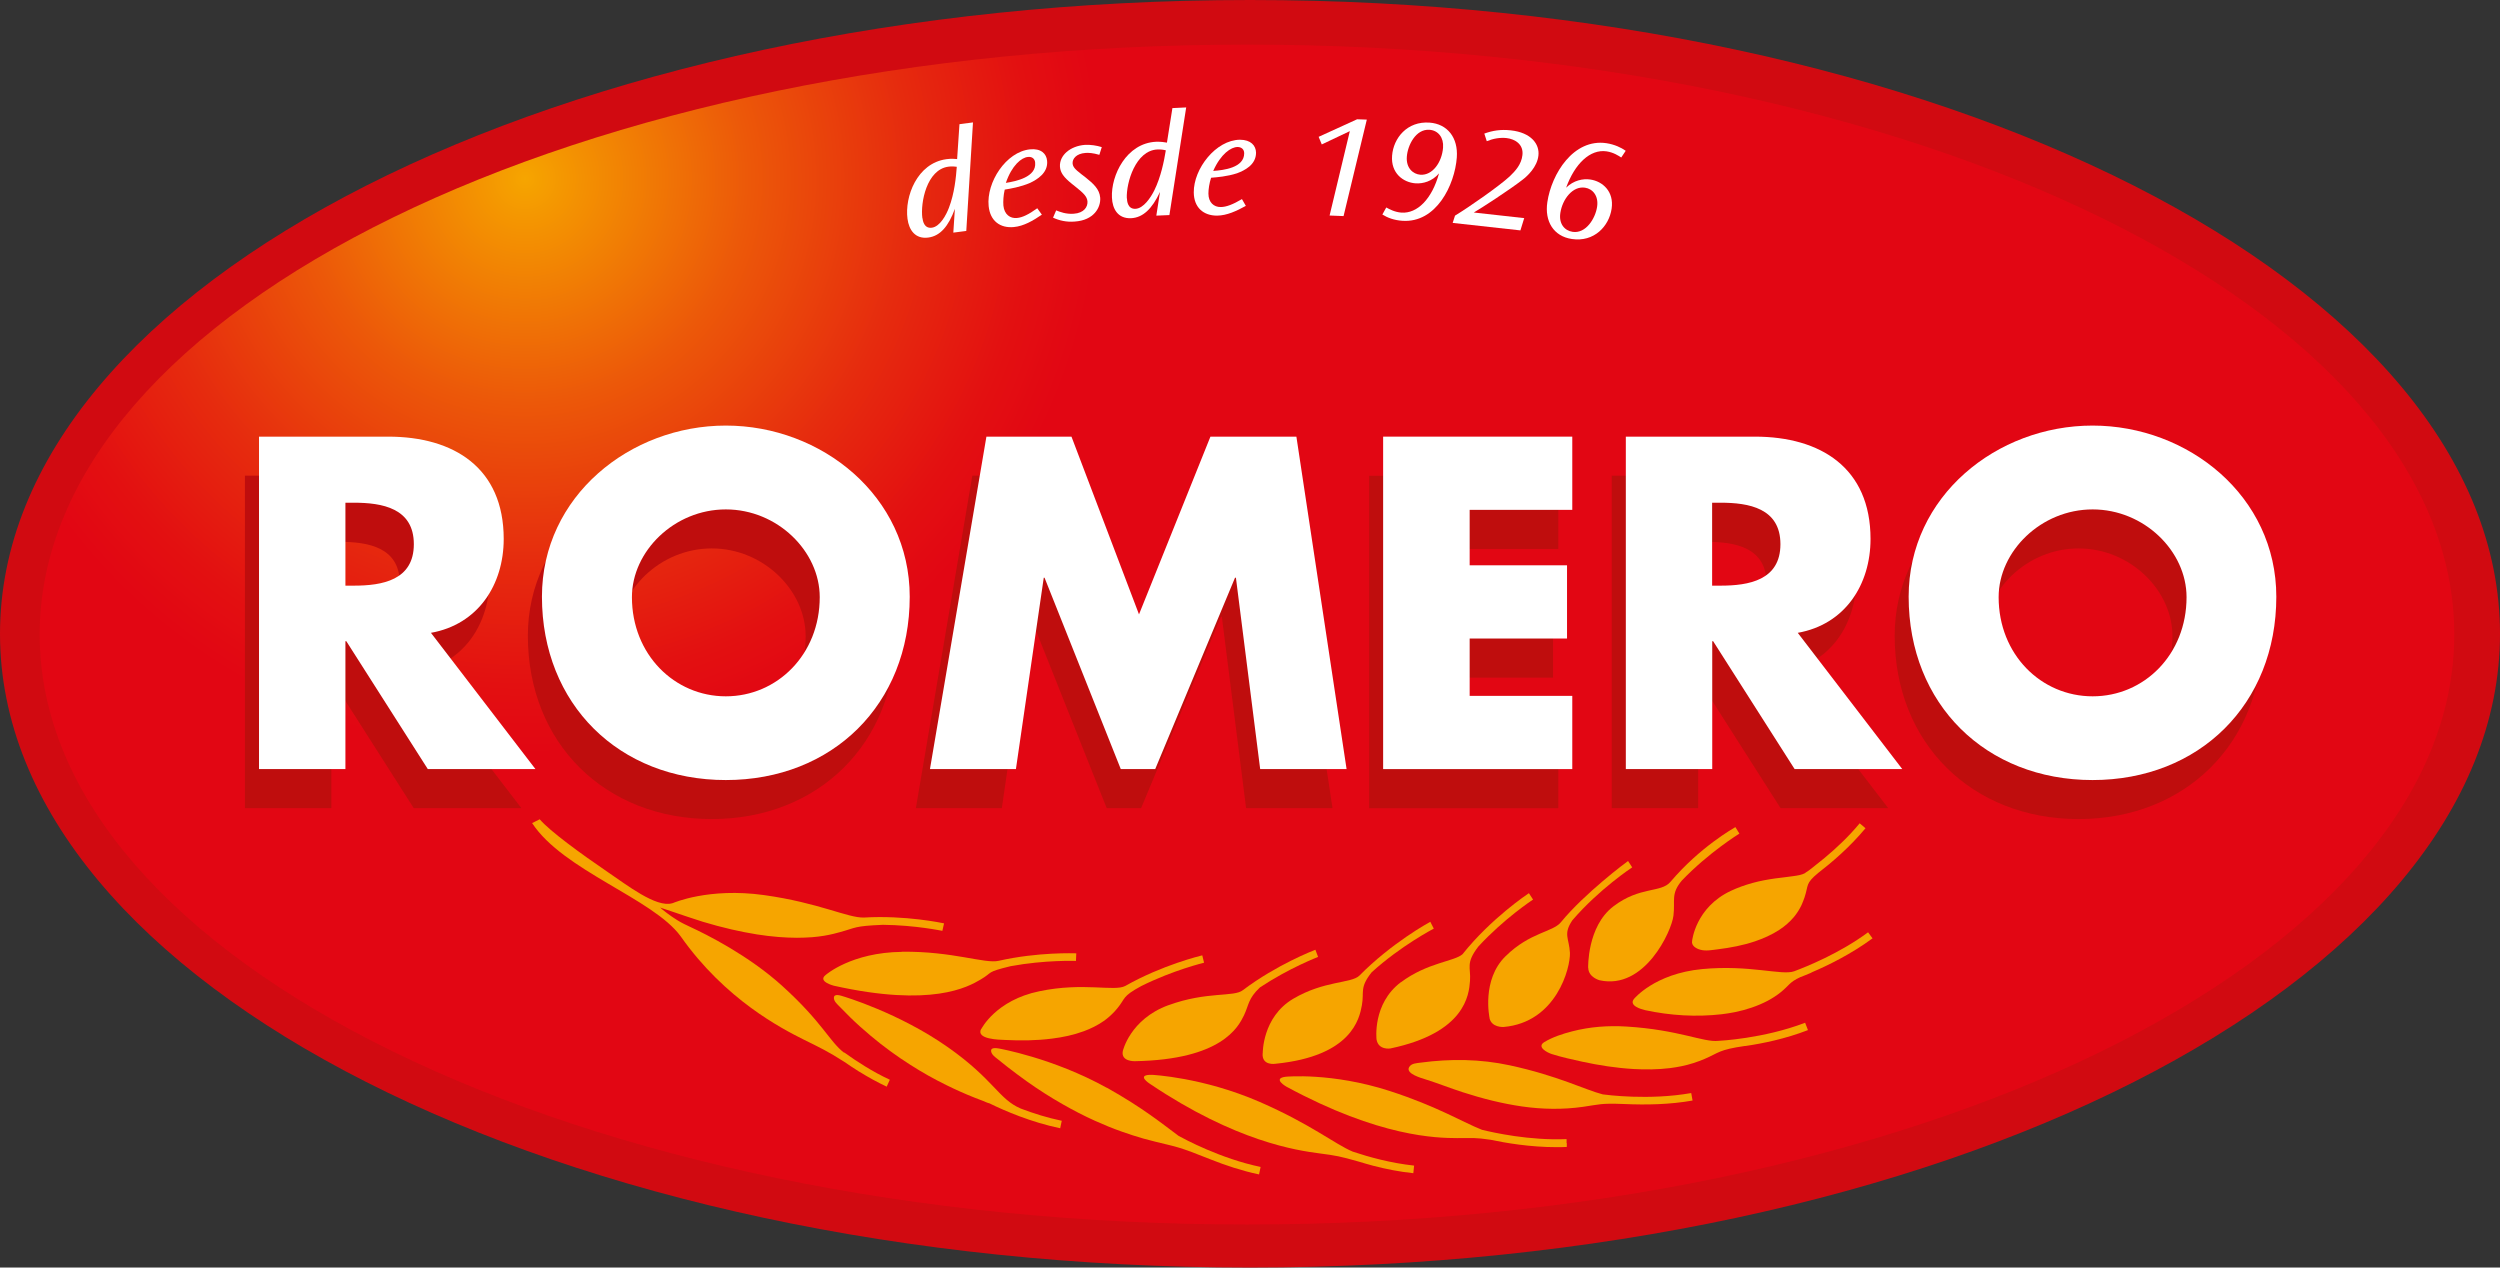 <svg xmlns="http://www.w3.org/2000/svg" xmlns:xlink="http://www.w3.org/1999/xlink" id="Capa_2" data-name="Capa 2" viewBox="0 0 223.64 113.39"><rect x="0" y="0" width="223.64" height="113.39" fill="#333333" stroke="none"/><defs><style>      .cls-1 {        fill: url(#radial-gradient);      }      .cls-2 {        fill: #fff;      }      .cls-3 {        fill: #d10a11;      }      .cls-4 {        fill: #f6a500;      }      .cls-5 {        fill: #bf0d0d;      }    </style><radialGradient id="radial-gradient" cx="38.18" cy="18.43" fx="38.18" fy="18.43" r="51.52" gradientTransform="translate(8.78 -2.46)" gradientUnits="userSpaceOnUse"><stop offset="0" stop-color="#f6a500"></stop><stop offset=".07" stop-color="#f49601"></stop><stop offset=".39" stop-color="#ec5809"></stop><stop offset=".67" stop-color="#e62b0e"></stop><stop offset=".88" stop-color="#e31011"></stop><stop offset="1" stop-color="#e20613"></stop></radialGradient></defs><g id="Layer_1" data-name="Layer 1"><g><path class="cls-3" d="M223.64,56.7c0,31.31-50.06,56.69-111.82,56.69S0,88.01,0,56.7,50.07,0,111.82,0s111.82,25.39,111.82,56.7Z"></path><path class="cls-1" d="M219.55,56.76c0,29.15-48.35,52.78-108,52.78S3.55,85.91,3.55,56.76,51.9,3.99,111.55,3.99s108,23.63,108,52.77Z"></path><g><path class="cls-5" d="M46.64,72.29h-9.63l-7.29-11.44h-.08v11.44h-7.73v-29.74h11.56c5.88,0,10.33,2.8,10.33,9.15,0,4.1-2.29,7.65-6.51,8.4l9.35,12.19ZM29.64,55.89h.75c2.53,0,5.37-.48,5.37-3.71s-2.84-3.71-5.37-3.71h-.75v7.42Z"></path><path class="cls-5" d="M80.12,56.87c0,9.62-6.9,16.4-16.45,16.4s-16.45-6.78-16.45-16.4c0-9,7.89-15.31,16.45-15.31s16.45,6.31,16.45,15.31ZM55.27,56.91c0,5.12,3.8,8.87,8.4,8.87s8.4-3.75,8.4-8.87c0-4.11-3.79-7.85-8.4-7.85s-8.4,3.74-8.4,7.85Z"></path><path class="cls-5" d="M86.98,42.55h7.61l6.04,15.9,6.39-15.9h7.69l4.49,29.74h-7.73l-2.17-17.12h-.08l-7.14,17.12h-3.08l-6.82-17.12h-.07l-2.49,17.12h-7.69l5.05-29.74Z"></path><path class="cls-5" d="M130.22,49.1v4.97h8.71v6.55h-8.71v5.13h9.18v6.55h-16.92v-29.74h16.92v6.55h-9.18Z"></path><path class="cls-5" d="M168.9,72.29h-9.62l-7.29-11.44h-.08v11.44h-7.73v-29.74h11.55c5.88,0,10.34,2.8,10.34,9.15,0,4.1-2.28,7.65-6.51,8.4l9.35,12.19ZM151.91,55.89h.75c2.52,0,5.36-.48,5.36-3.71s-2.84-3.71-5.36-3.71h-.75v7.42Z"></path><path class="cls-5" d="M202.38,56.87c0,9.62-6.9,16.4-16.44,16.4s-16.45-6.78-16.45-16.4c0-9,7.89-15.31,16.45-15.31s16.44,6.31,16.44,15.31ZM177.53,56.91c0,5.12,3.79,8.87,8.41,8.87s8.4-3.75,8.4-8.87c0-4.11-3.79-7.85-8.4-7.85s-8.41,3.74-8.41,7.85Z"></path></g><path class="cls-2" d="M87.04,10.94l-.6,9.72-1.16.15.14-2.13c-.57,1.57-1.32,2.43-2.37,2.57-1.17.16-1.74-.67-1.87-1.68-.26-1.96.84-4.97,3.48-5.33.42-.06.76-.03.96-.01l.21-3.12,1.22-.16ZM82.52,19.51c.03.22.13.95.84.86.73-.1,1.28-1.13,1.53-1.79.49-1.28.63-2.7.7-3.66-.18-.03-.45-.05-.75-.01-1.95.26-2.51,3.23-2.33,4.59v.02Z"></path><path class="cls-2" d="M93.19,19.21c-.78.53-1.61,1.02-2.49,1.1-1.21.12-2.13-.53-2.26-1.88-.21-2.12,1.55-4.85,3.7-5.07.97-.1,1.47.38,1.53,1.02.11,1.08-.89,1.68-1.52,1.98-.86.37-1.77.52-2.27.6-.12.5-.15,1.06-.12,1.43.08.8.61,1.17,1.21,1.11.49-.04,1.06-.32,1.82-.87l.41.57ZM92.6,14.54c-.03-.35-.29-.54-.64-.5-.58.05-1.44.74-1.98,2.32.9-.14,2.75-.52,2.62-1.81h0Z"></path><path class="cls-2" d="M98.34,13.85c-.57-.17-.97-.19-1.23-.17-.85.06-1.18.54-1.16.93.03.31.17.5.82,1l.34.26c.7.56,1.25,1.05,1.31,1.82.06.87-.56,2.02-2.29,2.13-.72.06-1.37-.09-1.93-.35l.28-.65c.35.14.88.35,1.57.3.93-.06,1.27-.63,1.23-1.11-.04-.44-.38-.75-1-1.25l-.4-.32c-.73-.59-1.02-.99-1.06-1.52-.07-1.02.92-1.86,2.23-1.96.5-.03,1.07.06,1.51.2l-.21.67Z"></path><path class="cls-2" d="M106.11,9.62l-1.5,9.62-1.17.05.33-2.12c-.71,1.52-1.53,2.3-2.59,2.35-1.18.05-1.67-.83-1.71-1.85-.09-1.98,1.29-4.87,3.96-4.99.43-.01.75.04.96.08l.49-3.09,1.24-.06ZM100.81,17.74c.01.23.06.97.76.94.73-.03,1.37-1.01,1.69-1.65.6-1.22.87-2.63,1.03-3.58-.17-.05-.44-.09-.74-.08-1.97.08-2.81,2.99-2.75,4.37h0Z"></path><path class="cls-2" d="M111.46,18.41c-.83.46-1.7.87-2.59.88-1.21,0-2.07-.72-2.08-2.08-.02-2.12,1.98-4.69,4.13-4.71.97,0,1.43.52,1.44,1.16,0,1.09-1.03,1.59-1.7,1.84-.89.29-1.81.36-2.32.4-.16.48-.24,1.04-.24,1.41,0,.8.49,1.22,1.1,1.21.49,0,1.09-.23,1.9-.71l.35.61ZM111.3,13.71c0-.35-.25-.56-.59-.56-.58,0-1.5.61-2.18,2.14.91-.06,2.78-.28,2.77-1.58h0Z"></path><path class="cls-2" d="M122.27,10.7l-2.08,8.63-1.25-.05,1.81-7.55-2.51,1.19-.28-.68,3.44-1.57.88.03Z"></path><path class="cls-2" d="M124.01,18.56c.26.14.73.41,1.35.46,1.43.1,2.74-1.22,3.37-3.51-.61.71-1.43.94-2.11.89-1.09-.08-2.21-.9-2.09-2.47.12-1.58,1.35-3.11,3.36-2.96,1.59.12,2.56,1.34,2.43,3.12-.18,2.44-1.83,5.89-4.89,5.66-.72-.05-1.31-.27-1.77-.56l.35-.63ZM129.09,13.2c.07-.89-.43-1.53-1.21-1.59-1.24-.09-1.96,1.41-2.03,2.4-.08,1.03.56,1.57,1.21,1.62,1.09.08,1.93-1.12,2.03-2.42h0Z"></path><path class="cls-2" d="M136.35,19.51l-.34,1.1-6.06-.67.21-.65c1.36-.83,4.01-2.69,4.9-3.52.49-.47,1.04-1.06,1.13-1.9.11-.95-.65-1.43-1.42-1.52-.59-.06-1.18.04-1.77.28l-.22-.68c.74-.27,1.48-.39,2.37-.29,1.83.2,2.59,1.24,2.47,2.26-.11,1.01-.97,1.82-1.42,2.16-1.16.9-3.67,2.53-4.36,2.93l4.5.5Z"></path><path class="cls-2" d="M145.03,14.09c-.23-.15-.69-.46-1.31-.55-1.47-.22-2.85,1.11-3.62,3.25.67-.66,1.51-.83,2.17-.73,1.09.16,2.13,1.07,1.9,2.61-.23,1.57-1.57,3.01-3.56,2.71-1.63-.24-2.45-1.58-2.19-3.3.37-2.51,2.33-5.71,5.29-5.27.71.11,1.32.39,1.72.68l-.4.6ZM139.58,19.07c-.14.94.37,1.56,1.1,1.67,1.2.18,2.04-1.22,2.19-2.24.15-.97-.39-1.61-1.08-1.71-1.09-.17-2.02,1.01-2.21,2.27h0Z"></path><g><path class="cls-4" d="M142.08,86.59c.02.84,1.01,1.1,1.01,1.1,4.03.9,6.44-4.38,6.61-5.77.17-1.39-.26-1.95.76-3.16,2.41-2.51,5.11-4.17,5.14-4.19l-.18-.29h0s0,0,0,0l-.18-.29c-.14.09-3.16,1.77-5.81,4.9-.85,1-2.72.38-5.09,2.18-2.38,1.8-2.27,5.52-2.27,5.52Z"></path><path class="cls-4" d="M133.24,91.05c.17.89,1.26.82,1.26.82,4.74-.41,5.99-5.31,5.94-6.63-.07-1.32-.63-1.66.22-2.92,2.4-2.79,5.32-4.71,5.35-4.73l-.37-.57c-.14.09-3.88,2.88-6.01,5.48-.73.89-2.76.89-4.94,3.03-2.18,2.12-1.44,5.53-1.44,5.53Z"></path><path class="cls-4" d="M125.32,87.86c-2.57,1.93-2.18,5.13-2.18,5.13.17.98,1.24.8,1.24.8,6.71-1.41,7.03-4.81,7.12-6.04.09-1.23-.42-1.56.75-3.08,2.3-2.5,4.86-4.18,4.89-4.2l-.37-.57c-.14.09-3.39,2.26-5.94,5.46-.73.65-3.14.74-5.51,2.51Z"></path><path class="cls-4" d="M112.95,94.23c-.08,1.14,1.15.93,1.15.93,6.82-.68,7.51-4.03,7.73-5.24.22-1.21-.23-1.56.88-2.95,2.62-2.38,5.52-3.88,5.55-3.9l-.31-.61c-.15.08-3.47,1.9-6.35,4.82-.72.7-3.15.43-5.92,2.07-2.77,1.64-2.72,4.87-2.72,4.87Z"></path><path class="cls-4" d="M104.52,89.92c-3.44,1.26-4.08,4.11-4.08,4.11-.18.95,1.08.9,1.08.9,7.76-.14,9.25-3.05,9.76-4.1.46-.97.36-1.49,1.43-2.5,2.62-1.74,5.17-2.71,5.2-2.73l-.24-.64c-.15.06-3.44,1.32-6.48,3.61h0c-.79.65-3.21.09-6.66,1.35Z"></path><path class="cls-4" d="M87.78,92.02c-.54.97,1.66.99,2.12,1.01,1.4.07,2.81.06,4.2-.12.97-.12,1.93-.32,2.85-.66.63-.23,1.23-.53,1.78-.91.36-.25.69-.55.99-.87.08-.09.16-.18.24-.28.76-.92.38-1.03,2.13-1.98,2.87-1.43,5.59-2.08,5.62-2.09l-.08-.33-.08-.33c-.15.04-3.58.86-6.89,2.74-.98.52-3.75-.35-7.67.47-3.92.8-5.2,3.37-5.2,3.37Z"></path><path class="cls-4" d="M80.68,85.15c-4.53.05-6.81,2.06-6.81,2.06-.78.59.73.97.73.97,8.74,1.95,11.98.12,13.13-.56,1.13-.66.42-.64,2.68-1.19,3.09-.57,5.8-.47,5.84-.47l.03-.68c-.15,0-3.41-.13-6.94.67h0c-1.23.29-4.12-.87-8.66-.81Z"></path><path class="cls-4" d="M162.05,86.99c1.44-.61,3.53-1.63,5.46-3.05l-.2-.27-.2-.27c-2.57,1.9-5.53,3.08-6.62,3.49-1.12.39-3.95-.6-8.22-.2-4.28.41-6.11,2.68-6.11,2.68-.46.59.63.91,1.03,1,2.24.48,4.55.62,6.83.36.4-.05.8-.11,1.19-.19,1.02-.21,2.02-.54,2.93-1.02.41-.22.8-.47,1.16-.76.77-.62.76-.89,1.73-1.34.28-.11.62-.24,1.01-.41Z"></path><path class="cls-4" d="M112.68,98.57c-5.08-2.21-9.63-2.42-9.63-2.42-1.5-.03-.19.8-.19.8,7.71,5.19,13.17,5.96,15.12,6.22,1.59.21,1.86.26,3.56.74.42.13.88.26,1.36.39,0,0,0,0,.01,0h0c1.07.28,2.28.52,3.52.65l.07-.68c-2.07-.22-4.06-.77-5.49-1.25-1.6-.67-3.72-2.44-8.33-4.45Z"></path><path class="cls-4" d="M99.01,97.31c-4.83-2.68-9.68-3.52-9.68-3.52-.2-.03-.72-.11-.67.24.04.31.34.52.57.7.29.24.59.48.89.71.57.44,1.14.87,1.73,1.29,1.04.74,2.12,1.43,3.23,2.06.93.53,1.89,1.03,2.87,1.47.8.36,1.6.69,2.43.98.63.22,1.26.43,1.9.61.37.1.74.2,1.11.29,2.02.5,1.96.4,4.97,1.6,1.23.49,2.71.99,4.27,1.32l.14-.67c-3.6-.75-6.83-2.5-7.34-2.78-1.34-.99-3.16-2.49-6.42-4.31Z"></path><path class="cls-4" d="M84.81,93.69c-4.4-3.1-9.38-4.56-9.38-4.56-.19-.06-.79-.27-.83.09-.04.34.31.62.52.84.3.31.61.62.92.93.59.58,1.21,1.13,1.84,1.66,1.13.95,2.33,1.83,3.58,2.62,1.03.66,2.1,1.26,3.2,1.8.83.41,1.68.79,2.54,1.13.24.1.48.19.73.28.18.07.39.18.58.22,1.38.68,3.74,1.69,6.33,2.23l.14-.67c-1.3-.27-2.56-.67-3.66-1.09-1.99-.84-2.38-2.57-6.51-5.48Z"></path><path class="cls-4" d="M161.5,78.09c-.31.18-.7.23-1.04.28-.55.08-1.1.14-1.65.21-.69.1-1.37.22-2.05.41s-1.3.41-1.92.7c-3.18,1.49-3.47,4.48-3.47,4.48-.09.44.39.7.74.79.5.14,1.06.02,1.57-.04,1.12-.14,2.24-.35,3.31-.71.76-.26,1.51-.59,2.18-1.03.49-.32.93-.7,1.31-1.15.27-.33.5-.69.68-1.07.1-.23.19-.46.27-.69.37-1.12.06-1.22,1.22-2.18,1.22-.94,2.84-2.32,4.23-4l-.26-.22-.26-.22c-.49.59-1.01,1.15-1.56,1.68-.5.49-1.03.96-1.57,1.41-.28.23-.57.46-.86.69s-.57.47-.88.65Z"></path><path class="cls-4" d="M161.6,91.81l-.12-.32c-3.72,1.43-7.72,1.62-7.76,1.62-1.34.15-3.52-.99-8.23-1.28-1.63-.1-3.27.02-4.85.43-.85.22-1.73.5-2.49.96-.72.44.26.94.66,1.07.88.28,1.8.48,2.71.68,1.52.33,3.06.57,4.61.66,1.08.06,2.17.05,3.25-.08.71-.09,1.42-.23,2.1-.45.34-.11.67-.23,1-.37,1.29-.55,1.24-.82,3.6-1.16,0,0,.02,0,.03,0,.01,0,.02,0,.03,0,1.52-.22,3.58-.64,5.59-1.42,0,0-.12-.32-.12-.32Z"></path><path class="cls-4" d="M143.38,97.9c-1.57-.4-3.98-1.66-8.32-2.6-2.65-.57-5.31-.6-7.98-.24-.35.05-.83.05-1.03.41-.32.59,1.14.98,1.48,1.09,1.12.35,2.21.79,3.33,1.15,1.73.56,3.5,1.01,5.3,1.27,1.82.26,3.65.29,5.47.03,1.47-.21,1.54-.33,3.62-.25,2.06.09,4.12.05,6.16-.31l-.12-.67c-3.79.67-7.61.16-7.91.12Z"></path><path class="cls-4" d="M140.14,102.24h0v-.34c-3.32.14-6.54-.58-7.56-.83-1.61-.62-3.98-2.09-8.28-3.48-5.17-1.67-9.28-1.27-9.28-1.27-1.25.15.06.89.06.89,8.35,4.52,13.45,4.59,15.26,4.6,1.42,0,1.59-.06,3.01.15,1.32.28,3.51.66,5.89.66.3,0,.61,0,.92-.02v-.34s-.01,0-.01,0Z"></path><path class="cls-4" d="M75.52,94.18c-1.32-1-1.93-2.71-5.53-5.97-3.05-2.77-6.88-4.66-8.2-5.27-.4-.19-.8-.37-1.18-.61-.33-.2-.64-.42-.95-.65-.16-.12-.31-.24-.46-.36-.04-.04-.11-.12-.17-.14l1.14.38c.9.3,1.8.62,2.71.9.86.26,1.72.49,2.59.69.75.17,1.5.32,2.25.44.64.1,1.29.18,1.93.23.54.04,1.09.07,1.63.07.45,0,.9-.02,1.35-.05.36-.03.72-.07,1.08-.13.28-.05.56-.1.84-.17.2-.05.41-.1.61-.16,1.46-.4,1.22-.54,3.83-.65,2.91.03,5.28.54,5.31.54l.15-.67c-.15-.03-3.46-.74-7.16-.52-1.44.05-4-1.32-8.95-2.01-4.95-.69-8.13.71-8.13.71,0,0,0,0,0,0-.02,0-.04.01-.07.02-1.44.43-4.1-1.66-5.76-2.78-2.45-1.67-5.18-3.66-6.1-4.73l-.68.34c2.8,4.27,10.82,6.74,13.29,10.13,3.99,5.68,9.08,8.27,10.97,9.22,1.57.78,2.15,1.04,3.67,2.01.42.29.87.59,1.35.89,0,0,0,0,.01,0,.75.47,1.57.92,2.43,1.33,0,0,.14-.31.14-.31l.14-.31c-1.55-.72-2.97-1.64-4.09-2.45Z"></path></g><g><path class="cls-2" d="M47.9,68.8h-9.63l-7.29-11.44h-.08v11.44h-7.73v-29.74h11.56c5.88,0,10.33,2.8,10.33,9.15,0,4.1-2.29,7.65-6.51,8.4l9.35,12.19ZM30.9,52.39h.75c2.53,0,5.37-.48,5.37-3.71s-2.84-3.71-5.37-3.71h-.75v7.42Z"></path><path class="cls-2" d="M81.38,53.38c0,9.62-6.9,16.4-16.45,16.4s-16.45-6.78-16.45-16.4c0-9,7.89-15.31,16.45-15.31s16.45,6.31,16.45,15.31ZM56.53,53.42c0,5.12,3.8,8.87,8.4,8.87s8.4-3.75,8.4-8.87c0-4.11-3.79-7.85-8.4-7.85s-8.4,3.74-8.4,7.85Z"></path><path class="cls-2" d="M88.24,39.06h7.61l6.04,15.9,6.39-15.9h7.69l4.49,29.74h-7.73l-2.17-17.12h-.08l-7.14,17.12h-3.08l-6.82-17.12h-.07l-2.49,17.12h-7.69l5.05-29.74Z"></path><path class="cls-2" d="M131.47,45.6v4.97h8.71v6.55h-8.71v5.13h9.18v6.55h-16.92v-29.74h16.92v6.55h-9.18Z"></path><path class="cls-2" d="M170.16,68.8h-9.62l-7.29-11.44h-.08v11.44h-7.73v-29.74h11.55c5.88,0,10.34,2.8,10.34,9.15,0,4.1-2.28,7.65-6.51,8.4l9.35,12.19ZM153.16,52.39h.75c2.52,0,5.36-.48,5.36-3.71s-2.84-3.71-5.36-3.71h-.75v7.42Z"></path><path class="cls-2" d="M203.63,53.38c0,9.62-6.9,16.4-16.44,16.4s-16.45-6.78-16.45-16.4c0-9,7.89-15.31,16.45-15.31s16.44,6.31,16.44,15.31ZM178.79,53.42c0,5.12,3.79,8.87,8.41,8.87s8.4-3.75,8.4-8.87c0-4.11-3.79-7.85-8.4-7.85s-8.41,3.74-8.41,7.85Z"></path></g></g></g></svg>